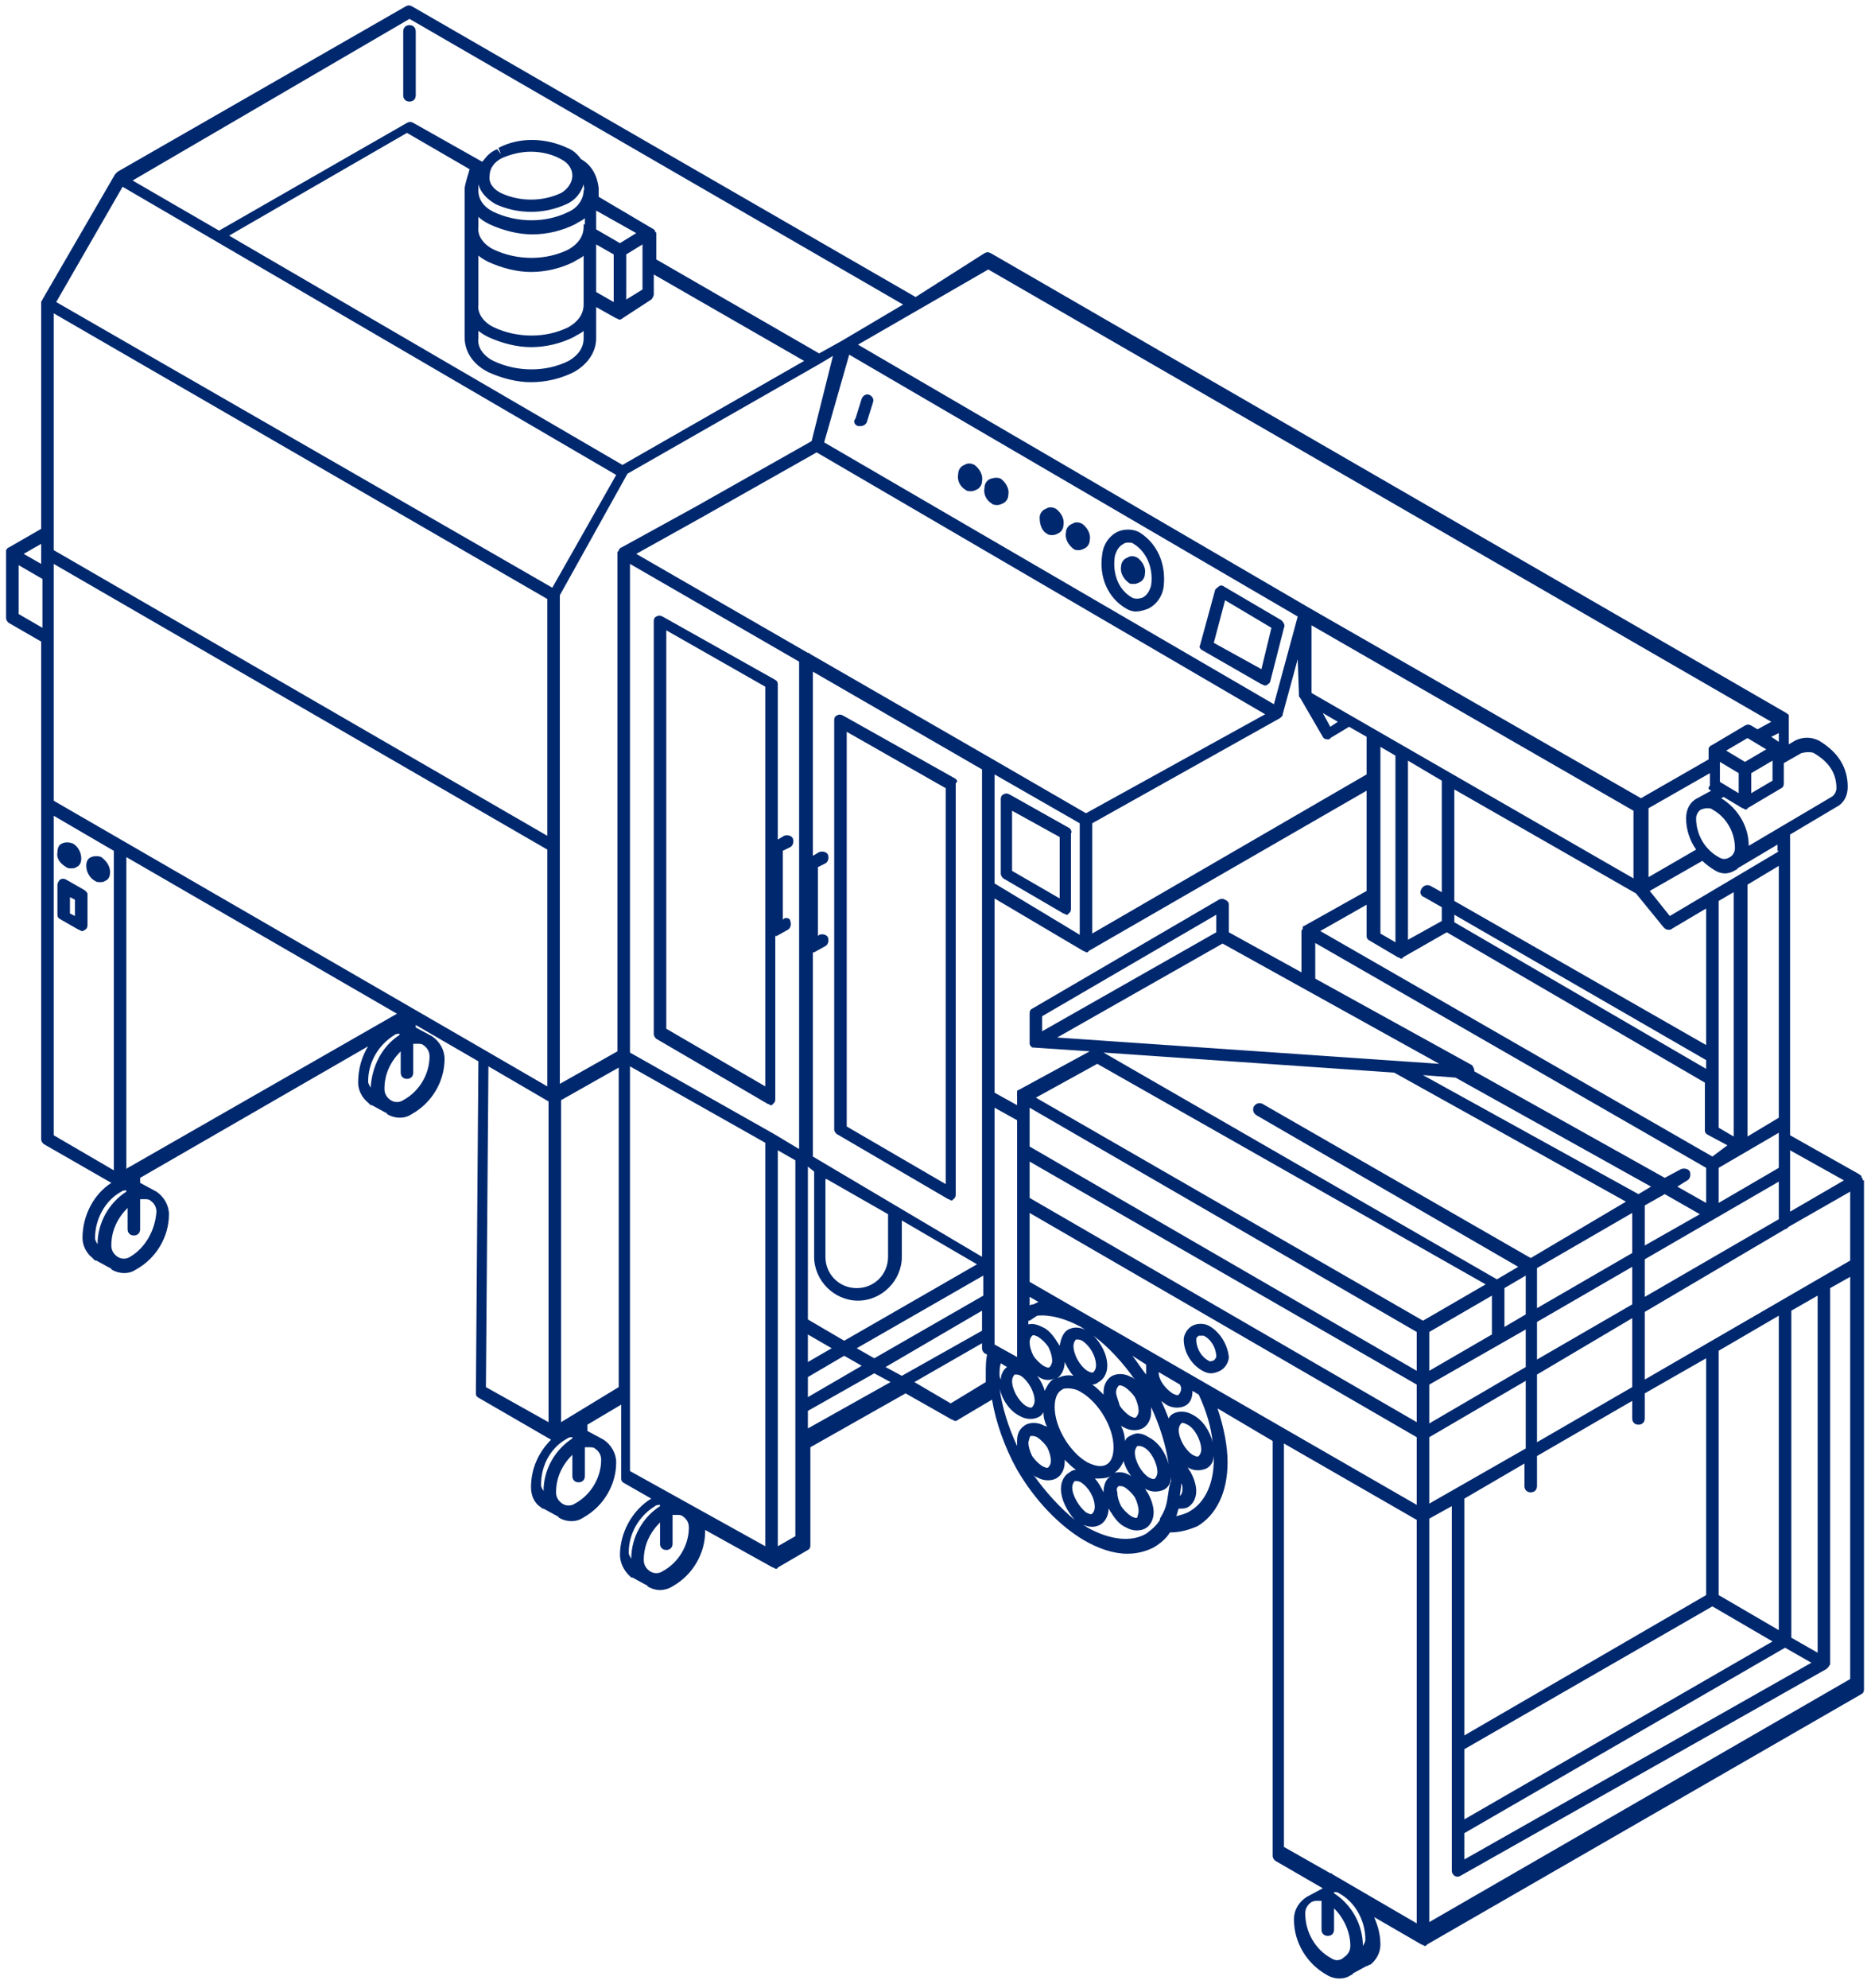 <svg width="144" height="153" viewBox="0 0 144 153" fill="none" xmlns="http://www.w3.org/2000/svg">
<path d="M73.46 59.883L64.878 55.062C64.685 54.966 64.589 54.966 64.396 55.062C64.203 55.159 64.203 55.352 64.203 55.448V86.881C64.203 87.074 64.3 87.17 64.396 87.267L72.977 92.28C73.074 92.28 73.17 92.377 73.17 92.377C73.267 92.377 73.363 92.377 73.363 92.28C73.556 92.184 73.556 91.991 73.556 91.895V60.269C73.749 60.172 73.652 59.98 73.46 59.883ZM72.785 91.123L65.167 86.688V56.316L72.785 60.655V91.123Z" fill="#00286E"/>
<path d="M60.344 70.682L60.248 70.779V65.476L60.826 65.186C61.019 65.09 61.115 64.801 61.019 64.511C60.923 64.319 60.633 64.222 60.344 64.319L59.862 64.608V52.652C59.862 52.459 59.766 52.362 59.573 52.266L50.991 47.445C50.798 47.349 50.702 47.349 50.509 47.445C50.316 47.541 50.316 47.734 50.316 47.831V79.553C50.316 79.746 50.413 79.842 50.509 79.939L59.091 84.953C59.187 84.953 59.283 85.049 59.283 85.049C59.38 85.049 59.476 85.049 59.476 84.953C59.669 84.856 59.669 84.663 59.669 84.567V72.032H59.766L60.633 71.55C60.826 71.454 60.923 71.164 60.826 70.875C60.826 70.682 60.537 70.586 60.344 70.682ZM58.898 83.603L51.281 79.167V48.506L58.898 52.844V83.603Z" fill="#00286E"/>
<path d="M143.364 90.834C143.364 90.738 143.364 90.641 143.267 90.641C143.267 90.641 143.267 90.641 143.267 90.545C143.267 90.448 143.171 90.448 143.074 90.352L137.771 87.363V86.206V65.668V64.222L141.339 62.101C141.917 61.812 142.207 61.233 142.207 60.558C142.207 59.016 141.435 57.858 139.989 56.991C139.41 56.701 138.735 56.701 138.157 56.991L137.675 57.28V55.352C137.675 55.255 137.675 55.255 137.675 55.159C137.675 55.159 137.675 55.159 137.675 55.062C137.675 54.966 137.578 54.966 137.482 54.869L76.255 19.483C76.062 19.387 75.966 19.387 75.773 19.483L70.47 22.858L31.709 0.488C31.516 0.392 31.42 0.392 31.227 0.488L9.05 13.216C9.05 13.216 9.05 13.216 8.954 13.312C8.954 13.312 8.954 13.312 8.857 13.409L3.265 23.051C3.265 23.147 3.169 23.147 3.169 23.244V40.696L0.662 42.142C0.565 42.142 0.565 42.238 0.469 42.335C0.469 42.335 0.469 42.335 0.469 42.431C0.469 42.528 0.469 42.528 0.469 42.624V47.541C0.469 47.734 0.565 47.831 0.662 47.927L3.169 49.373V61.908V87.652C3.169 87.845 3.265 87.942 3.361 88.038L8.568 91.027C7.218 91.895 6.35 93.534 6.35 95.269C6.35 95.848 6.64 96.427 7.122 96.812L7.218 96.909C7.218 96.909 7.218 96.909 7.315 97.005C7.315 97.005 7.315 97.005 7.411 97.005L8.472 97.584C8.472 97.584 8.568 97.584 8.568 97.68C8.857 97.873 9.243 97.969 9.532 97.969C9.918 97.969 10.207 97.873 10.496 97.68C12.039 96.812 13.003 95.173 13.003 93.438C13.003 92.763 12.618 92.088 12.039 91.702L10.786 91.027V90.641L28.334 80.517C27.852 81.289 27.563 82.253 27.563 83.313C27.563 83.892 27.852 84.47 28.334 84.856C28.334 84.856 28.334 84.856 28.431 84.953C28.431 84.953 28.431 84.953 28.527 85.049H28.623L29.684 85.627C29.684 85.627 29.78 85.627 29.78 85.724C30.07 85.917 30.455 86.013 30.745 86.013C31.13 86.013 31.42 85.917 31.709 85.724C33.252 84.856 34.216 83.217 34.216 81.481C34.216 80.806 33.83 80.132 33.252 79.746L31.998 79.071V78.878L36.819 81.674L36.626 107.226C36.626 107.418 36.723 107.515 36.916 107.611L42.412 110.793C41.447 111.757 40.869 113.011 40.869 114.457C40.869 115.132 41.158 115.711 41.64 116C41.64 116 41.64 116 41.737 116.096H41.833L42.894 116.675C42.894 116.675 42.99 116.675 42.99 116.771C43.279 116.964 43.665 117.06 43.954 117.06C44.34 117.06 44.629 116.964 44.919 116.771C46.461 115.903 47.425 114.264 47.425 112.529C47.425 111.854 47.04 111.179 46.461 110.793L45.208 110.118V109.636L47.811 108.093V113.782C47.811 113.975 47.907 114.071 48.1 114.168L50.125 115.325C48.679 116.193 47.715 117.928 47.715 119.664C47.715 120.242 48.004 120.821 48.39 121.207L48.486 121.303C48.486 121.303 48.486 121.303 48.583 121.399C48.583 121.399 48.583 121.399 48.679 121.399L49.739 121.978C49.739 121.978 49.836 121.978 49.836 122.074C50.125 122.267 50.511 122.364 50.8 122.364C51.089 122.364 51.475 122.267 51.764 122.074C53.307 121.207 54.271 119.567 54.271 117.832V117.735L59.478 120.628C59.574 120.628 59.671 120.724 59.671 120.724C59.767 120.724 59.864 120.724 59.864 120.628L62.178 119.278C62.371 119.182 62.37 118.989 62.37 118.892V111.372L69.698 107.226L73.266 109.25C73.362 109.25 73.459 109.347 73.459 109.347C73.555 109.347 73.652 109.347 73.748 109.25L76.352 107.708C76.641 109.443 77.316 111.372 78.28 113.107C79.63 115.421 81.462 117.35 83.39 118.507C84.547 119.182 85.704 119.567 86.765 119.567C87.536 119.567 88.211 119.375 88.79 119.085C89.272 118.796 89.754 118.41 90.043 117.928C90.815 117.928 91.49 117.735 92.165 117.446C93.611 116.578 94.479 114.843 94.479 112.529C94.479 111.275 94.189 109.829 93.707 108.383L97.95 110.89V142.805C97.95 142.998 98.046 143.094 98.142 143.19L101.806 145.312L100.553 145.987C99.975 146.372 99.589 146.951 99.589 147.722C99.589 149.458 100.553 151.097 102.096 151.965C102.385 152.157 102.771 152.254 103.06 152.254C103.446 152.254 103.735 152.157 104.024 151.965C104.024 151.965 104.121 151.965 104.121 151.868L105.181 151.29H105.278C105.278 151.29 105.278 151.29 105.374 151.193C105.374 151.193 105.374 151.193 105.47 151.193C105.953 150.808 106.242 150.229 106.242 149.651C106.242 148.879 106.049 148.204 105.76 147.529L109.424 149.651C109.52 149.651 109.617 149.747 109.617 149.747C109.713 149.747 109.809 149.747 109.809 149.651L143.267 130.366C143.46 130.27 143.46 130.077 143.46 129.981V97.873V90.834H143.364ZM79.244 98.644V93.341L109.038 110.6V115.807L79.244 98.644ZM90.911 106.84C90.911 107.033 90.815 107.226 90.718 107.322C90.622 107.418 90.429 107.322 90.236 107.226C89.947 107.033 89.657 106.744 89.465 106.454C89.272 106.165 89.175 105.876 89.175 105.586L90.814 106.551C90.814 106.551 90.911 106.744 90.911 106.84ZM85.126 112.722C84.74 112.914 84.258 112.818 83.68 112.529C82.33 111.757 81.172 109.829 81.172 108.286C81.172 107.611 81.365 107.129 81.751 106.936C81.847 106.84 82.04 106.84 82.233 106.84C82.522 106.84 82.908 106.936 83.197 107.129C84.547 107.901 85.704 109.829 85.704 111.372C85.704 112.047 85.511 112.529 85.126 112.722ZM85.511 113.589C85.126 113.782 84.933 114.264 84.933 114.843C84.74 114.457 84.547 114.071 84.258 113.782C84.74 113.782 85.126 113.782 85.511 113.589ZM59.574 87.267L48.486 80.999V43.395L61.503 50.916V88.424L59.574 87.267ZM37.301 80.806L4.133 61.619V43.395L42.122 65.379V83.603L37.301 80.806ZM28.527 83.699C28.431 83.506 28.334 83.41 28.334 83.217C28.334 81.771 29.106 80.421 30.359 79.649C30.456 79.553 30.648 79.553 30.745 79.553V79.649C29.395 80.517 28.623 82.06 28.527 83.699ZM10.014 89.773C9.918 89.773 9.918 89.87 9.821 89.87L9.725 89.966V65.958L30.552 78.01L10.014 89.773ZM9.436 14.373L47.425 36.55L42.508 45.227L4.326 23.244L9.436 14.373ZM45.883 22.472V18.808L47.233 19.579V23.244L45.883 22.472ZM36.723 19.579C36.916 19.772 37.205 19.965 37.591 20.158C38.651 20.64 39.808 20.929 40.869 20.929C42.026 20.929 43.183 20.64 44.147 20.158C44.436 19.965 44.726 19.869 44.919 19.676V23.436C44.919 24.208 44.436 24.786 43.761 25.172C42.026 26.04 39.808 26.04 37.976 25.172C37.205 24.786 36.723 24.111 36.819 23.436V19.579H36.723ZM44.919 17.265V17.458C44.919 18.23 44.436 18.808 43.761 19.194C42.026 20.062 39.808 20.062 37.976 19.194C37.205 18.808 36.723 18.133 36.819 17.458V17.265V16.687C37.012 16.88 37.301 17.073 37.687 17.265C38.748 17.748 39.905 18.037 40.965 18.037C42.122 18.037 43.279 17.748 44.243 17.265C44.533 17.073 44.822 16.976 45.015 16.783V17.265H44.919ZM36.723 25.365C36.916 25.558 37.205 25.75 37.591 25.943C38.651 26.425 39.808 26.715 40.869 26.715C42.026 26.715 43.183 26.425 44.147 25.943C44.436 25.75 44.726 25.654 44.919 25.461V26.04C44.919 26.811 44.436 27.39 43.761 27.775C42.026 28.643 39.808 28.643 37.976 27.775C37.205 27.39 36.723 26.715 36.819 26.04V25.365H36.723ZM48.197 19.579L49.45 18.808V22.279L48.197 23.051V19.579ZM47.715 18.712L45.883 17.651V17.265V16.205L48.968 17.94L47.715 18.712ZM44.919 14.662C44.919 15.337 44.436 16.012 43.761 16.301C42.026 17.169 39.808 17.169 37.976 16.301C37.205 15.916 36.819 15.337 36.819 14.662C36.819 14.469 36.819 14.373 36.819 14.18C37.012 14.855 37.494 15.337 38.169 15.723C39.037 16.108 39.905 16.301 40.869 16.301C41.833 16.301 42.701 16.108 43.569 15.723C44.243 15.434 44.726 14.855 44.919 14.18C44.919 14.373 45.015 14.566 44.919 14.662ZM44.051 13.505C44.051 14.084 43.665 14.566 43.183 14.855C41.737 15.53 40.001 15.53 38.555 14.855C37.976 14.566 37.59 14.084 37.687 13.505C37.687 12.927 38.073 12.444 38.651 12.155C39.326 11.866 40.097 11.673 40.869 11.673C41.64 11.673 42.508 11.866 43.183 12.252C43.761 12.541 44.051 13.023 44.051 13.505ZM35.759 14.469V14.566V17.265V23.244V25.943C35.759 27.1 36.434 28.064 37.591 28.643C38.651 29.125 39.808 29.414 40.869 29.414C42.026 29.414 43.183 29.125 44.147 28.643C45.208 28.064 45.883 27.1 45.883 26.04V23.629L47.425 24.497C47.522 24.497 47.618 24.593 47.618 24.593C47.715 24.593 47.811 24.593 47.907 24.497L50.125 23.051C50.222 22.954 50.318 22.761 50.318 22.665V21.122L61.888 27.775L47.907 35.778L17.632 18.133L31.323 10.227L36.144 13.023C36.048 13.409 35.855 13.891 35.759 14.469ZM134.782 59.498L136.421 58.533V60.076L134.782 61.04V59.498ZM136.904 57.087L136.325 56.701L136.904 56.412V57.087ZM135.939 57.666L134.3 58.63L132.854 57.762L134.493 56.798L135.939 57.666ZM131.408 62.197C131.504 62.197 131.697 62.197 131.793 62.294C132.854 62.872 133.529 64.029 133.529 65.283C133.529 65.572 133.336 65.861 133.143 65.958C132.854 66.151 132.565 66.151 132.275 65.958C131.215 65.379 130.54 64.222 130.54 62.969C130.54 62.679 130.733 62.39 130.925 62.294C131.215 62.197 131.311 62.197 131.408 62.197ZM132.372 60.172V58.63L133.818 59.498V61.04L132.372 60.172ZM131.697 60.847L130.636 61.426C130.058 61.715 129.768 62.294 129.768 62.969C129.768 63.837 130.058 64.704 130.54 65.379L126.876 67.501V62.197L131.6 59.498V60.462C131.408 60.655 131.504 60.751 131.697 60.847ZM125.912 68.754L128.033 71.357C128.129 71.454 128.226 71.55 128.418 71.55C128.515 71.55 128.611 71.55 128.708 71.454L131.311 69.911V80.421L111.931 69.332V60.751L125.912 68.754ZM142.399 97.005L126.587 106.165V100.958L137.386 94.595C137.482 94.595 137.578 94.498 137.675 94.402L142.399 91.702V97.005ZM136.904 125.449L132.275 122.749V103.947L136.904 101.248V125.449ZM112.702 134.609L131.793 123.617L136.421 126.317L112.702 140.009V134.609ZM85.897 107.129C85.897 106.936 85.994 106.744 86.09 106.647C86.186 106.551 86.379 106.647 86.572 106.744C86.861 106.936 87.151 107.226 87.343 107.515C87.536 107.901 87.633 108.286 87.633 108.575C87.633 108.768 87.536 108.961 87.44 109.058C87.343 109.154 87.151 109.058 86.958 108.961C86.668 108.768 86.379 108.479 86.186 108.19C86.09 107.804 85.897 107.418 85.897 107.129ZM87.054 105.972C86.572 105.683 85.994 105.683 85.608 105.876C85.222 106.069 84.933 106.551 84.933 107.129C84.933 107.226 84.933 107.322 84.933 107.322C84.644 107.033 84.354 106.744 84.065 106.551C84.258 106.551 84.451 106.454 84.547 106.358C84.933 106.165 85.222 105.683 85.222 105.104C85.222 104.237 84.74 103.369 84.162 102.79C85.319 103.658 86.379 104.815 87.343 106.165C87.247 106.069 87.151 105.972 87.054 105.972ZM63.624 90.738L68.349 93.438V96.716C68.349 98.066 67.288 99.126 65.938 99.126C64.588 99.126 63.528 98.066 63.528 96.716V90.738H63.624ZM62.563 89.002V73.286H62.66L63.528 72.804C63.72 72.707 63.817 72.418 63.721 72.129C63.624 71.936 63.335 71.839 63.045 71.936L62.949 72.032V66.729L63.528 66.44C63.72 66.343 63.817 66.054 63.721 65.765C63.624 65.572 63.335 65.476 63.045 65.572L62.563 65.861V51.688L75.58 59.208V84.663V96.716L62.563 89.002ZM62.853 34.814L97.371 54.966L83.583 62.583L76.255 58.34L62.37 50.338C62.274 50.241 62.274 50.241 62.178 50.241L48.968 42.624L53.982 39.828L62.853 34.814ZM76.544 59.594L83.101 63.354V71.936L76.544 67.983V59.594ZM76.544 69.14L83.39 73.189C83.487 73.189 83.583 73.286 83.583 73.286C83.679 73.286 83.776 73.286 83.776 73.189L105.181 60.847V68.561L100.36 71.261C100.264 71.261 100.264 71.357 100.264 71.357C100.264 71.357 100.264 71.357 100.264 71.454C100.264 71.55 100.167 71.55 100.167 71.647V74.828L94.575 71.743V69.622C94.575 69.429 94.478 69.332 94.286 69.236C94.093 69.14 93.996 69.14 93.804 69.236L79.437 77.625C79.244 77.721 79.244 77.914 79.244 78.01V80.228V80.324C79.244 80.421 79.341 80.517 79.341 80.517C79.437 80.614 79.437 80.614 79.533 80.614L83.872 80.903L78.376 83.892C78.28 83.892 78.28 83.988 78.28 83.988C78.28 83.988 78.28 83.988 78.28 84.085C78.28 84.181 78.28 84.181 78.28 84.278V85.049L76.544 84.085V69.14ZM107.399 58.148V72.514L106.242 71.839V60.076V57.473L107.399 58.148ZM109.617 69.043L110.966 69.814V70.875L108.363 72.322V58.533L110.966 60.076V68.657L110.099 68.175C109.906 68.079 109.617 68.079 109.424 68.368C109.231 68.657 109.327 68.947 109.617 69.043ZM114.823 102.694L110.002 105.49V102.501L114.823 99.705V102.694C114.823 102.597 114.823 102.597 114.823 102.694ZM109.52 101.633L79.726 84.47L84.451 81.867L114.341 98.837L109.52 101.633ZM79.244 86.013V85.242L109.038 102.501V105.49L79.244 88.231V86.013ZM109.038 106.551V109.443L79.244 92.184V89.388L109.038 106.551ZM93.611 71.743L80.208 79.36V78.203L93.611 70.393V71.743ZM94.093 72.611L110.774 81.867L81.365 79.842L94.093 72.611ZM101.132 72.514L131.311 89.87V92.57L129.093 91.316L129.865 90.834C130.058 90.738 130.154 90.448 130.058 90.159C129.961 89.966 129.672 89.87 129.383 89.966L128.129 90.641L113.473 82.446C113.473 82.253 113.377 82.06 113.281 81.963L101.228 75.311V72.514H101.132ZM126.104 91.895L109.52 82.735L112.027 82.928L127.069 91.316L126.104 91.895ZM107.302 82.542L125.14 92.473L117.812 96.812L97.178 84.953C96.986 84.856 96.696 84.856 96.503 85.145C96.407 85.338 96.407 85.627 96.696 85.82L116.848 97.487L115.209 98.451L84.933 80.999L107.302 82.542ZM115.787 99.126L117.427 98.162V101.151L115.787 102.115V99.126ZM118.294 97.584L125.622 93.341V96.427L118.294 100.669V97.584ZM126.587 92.763L128.129 91.895L130.829 93.438L126.587 95.848V92.763ZM136.904 87.17V89.87L132.275 92.57V89.87L136.904 87.17ZM136.904 86.013L134.493 87.459V68.079L136.904 66.633V86.013ZM131.793 89.002L101.614 71.647L105.181 69.622V72.032C105.181 72.225 105.278 72.322 105.47 72.418L107.592 73.671C107.688 73.671 107.785 73.768 107.785 73.768C107.881 73.768 107.977 73.768 107.977 73.671L111.352 71.743L131.215 83.313V86.977C131.215 87.17 131.311 87.267 131.504 87.363L132.95 88.134L131.793 89.002ZM131.311 82.253L111.931 70.972V70.393L131.311 81.578V82.253ZM79.244 101.633L79.823 101.248C80.787 101.151 81.944 101.44 83.197 102.115C83.294 102.212 83.39 102.212 83.487 102.308C83.004 102.115 82.619 102.115 82.233 102.308C81.847 102.501 81.655 102.983 81.558 103.562C81.462 103.465 81.462 103.369 81.365 103.272C81.076 102.79 80.69 102.308 80.208 102.115C79.823 101.922 79.437 101.826 79.148 101.923V101.633H79.244ZM81.944 104.815C82.137 105.201 82.33 105.586 82.619 105.876C82.137 105.779 81.751 105.876 81.365 106.069C81.751 105.779 81.944 105.297 81.944 104.815ZM82.619 103.562C82.619 103.369 82.715 103.176 82.812 103.08H82.908C83.004 103.08 83.101 103.08 83.294 103.176C83.872 103.562 84.354 104.333 84.354 105.104C84.354 105.297 84.258 105.49 84.162 105.586C84.065 105.683 83.872 105.586 83.68 105.49C83.101 105.104 82.619 104.237 82.619 103.562ZM79.533 100.38C79.437 100.38 79.341 100.38 79.244 100.476V99.801L79.919 100.187L79.533 100.38ZM110.002 106.551L117.427 102.308V105.201L110.002 109.54V106.551ZM118.294 101.73L125.622 97.487V100.38L118.294 104.622V101.73ZM125.622 101.44V106.744L118.294 110.986V105.779L125.622 101.44ZM126.587 99.801V96.909L136.904 90.931V93.823L126.587 99.801ZM133.432 87.459L132.275 86.784V69.332L133.432 68.657V87.459ZM125.719 67.597L100.939 53.327V48.12L125.719 62.39V67.597ZM102.964 55.544L102.385 55.93L101.806 54.869L102.964 55.544ZM99.975 53.52C99.975 53.616 99.975 53.616 100.071 53.712L101.806 56.701C101.903 56.894 102.096 56.894 102.192 56.894C102.289 56.894 102.385 56.894 102.385 56.798L103.831 55.93L105.181 56.701V59.594L84.065 71.839V63.354L98.528 55.255C98.528 55.255 98.528 55.255 98.625 55.159C98.721 55.062 98.721 55.062 98.721 54.966L99.878 50.723L99.975 53.52ZM98.046 54.194L63.431 34.043L65.36 27.293L99.878 47.445L98.046 54.194ZM62.467 33.946L53.596 38.96L47.811 42.142C47.715 42.142 47.715 42.238 47.618 42.335C47.618 42.431 47.522 42.431 47.522 42.528V80.903L43.087 83.41V64.993V45.806L48.293 36.453L63.142 27.968L64.106 27.39L62.467 33.946ZM4.133 24.111L42.122 46.095V64.319L4.133 42.335V24.111ZM43.183 109.443V84.663L47.618 82.156V106.744L43.183 109.443ZM62.66 90.159V96.716C62.66 98.548 64.203 100.091 66.035 100.091C67.867 100.091 69.409 98.548 69.409 96.716V93.92L75.195 97.294L64.974 103.176L62.178 101.537V89.773L62.66 90.159ZM62.178 102.694L64.01 103.754L62.178 104.815V102.694ZM62.178 105.972L64.974 104.333L66.324 105.104L62.178 107.515V105.972ZM65.938 103.754L75.677 98.162V99.705L67.288 104.526L65.938 103.754ZM75.58 100.862V102.405L69.409 105.876L68.156 105.201L75.58 100.862ZM76.544 103.465V97.294V85.242L78.28 86.206V88.424V104.429L76.544 103.465ZM77.894 106.261C77.894 106.069 77.991 105.876 78.087 105.779H78.183C78.28 105.779 78.376 105.779 78.569 105.876C79.148 106.261 79.63 107.129 79.63 107.804C79.63 107.997 79.533 108.19 79.437 108.286C79.341 108.383 79.148 108.286 78.955 108.19C78.376 107.804 77.894 106.936 77.894 106.261ZM79.244 103.272C79.244 103.08 79.341 102.887 79.437 102.79C79.533 102.694 79.726 102.79 79.919 102.887C80.208 103.08 80.498 103.369 80.69 103.658C80.883 104.044 80.98 104.429 80.98 104.719C80.98 104.912 80.883 105.104 80.787 105.201C80.69 105.297 80.498 105.201 80.305 105.104C80.016 104.912 79.726 104.622 79.533 104.333C79.341 103.947 79.244 103.562 79.244 103.272ZM81.172 106.069C80.787 106.261 80.594 106.647 80.401 107.033C80.305 106.647 80.112 106.261 79.823 105.876C80.305 106.261 80.787 106.261 81.172 106.069ZM86.476 112.432C86.572 112.818 86.765 113.204 87.054 113.589C86.765 113.397 86.476 113.3 86.186 113.3C85.993 113.3 85.801 113.3 85.704 113.397C85.993 113.204 86.283 112.914 86.476 112.432ZM86.09 114.361H86.186C86.283 114.361 86.379 114.361 86.572 114.457C86.861 114.65 87.151 114.939 87.343 115.229C87.536 115.614 87.633 116 87.633 116.289C87.633 116.482 87.536 116.675 87.536 116.771C87.44 116.868 87.247 116.771 87.054 116.675C86.765 116.482 86.476 116.193 86.283 115.903C86.09 115.518 85.993 115.132 85.993 114.843C85.897 114.554 85.994 114.457 86.09 114.361ZM87.343 111.757C87.343 111.565 87.44 111.372 87.536 111.275H87.633C87.729 111.275 87.826 111.275 88.018 111.372C88.597 111.661 89.079 112.625 89.079 113.3C89.079 113.493 88.983 113.686 88.886 113.782C88.79 113.879 88.597 113.782 88.404 113.686C87.826 113.3 87.343 112.432 87.343 111.757ZM88.404 110.6C88.115 110.407 87.826 110.311 87.536 110.311C87.343 110.311 87.151 110.407 86.958 110.504C86.765 110.6 86.668 110.697 86.572 110.89C86.572 110.504 86.476 110.118 86.283 109.733C86.379 109.733 86.379 109.829 86.476 109.829C86.958 110.118 87.536 110.118 87.922 109.925C88.308 109.733 88.597 109.25 88.597 108.672C88.597 108.576 88.597 108.383 88.597 108.286C89.272 109.733 89.754 111.275 89.947 112.722C89.754 111.854 89.175 110.986 88.404 110.6ZM88.211 105.779C87.826 105.297 87.536 104.815 87.151 104.333L88.211 105.008C88.211 105.104 88.211 105.201 88.211 105.394C88.211 105.49 88.211 105.586 88.211 105.779ZM110.002 110.6L117.427 106.261V111.468L110.002 115.711V110.6ZM117.33 112.625V114.361C117.33 114.65 117.523 114.843 117.812 114.843C118.101 114.843 118.294 114.65 118.294 114.361V112.047L125.622 107.804V109.154C125.622 109.443 125.815 109.636 126.104 109.636C126.394 109.636 126.587 109.443 126.587 109.154V107.226L131.311 104.526V122.749L112.702 133.548V115.325L117.33 112.625ZM112.702 141.069L137.386 126.799L139.41 127.956L112.702 143.094V141.069ZM139.893 127.185L137.868 126.028V100.862L139.893 99.705V127.185ZM141.917 90.834L137.771 93.245V90.159V88.52L141.917 90.834ZM136.904 65.476L136.807 65.572L128.515 70.49L126.972 68.561L131.022 66.247C131.311 66.536 131.6 66.729 131.89 66.922C132.179 67.115 132.468 67.211 132.757 67.211C133.047 67.211 133.336 67.115 133.625 66.922C133.625 66.922 133.722 66.922 133.722 66.826L136.807 64.993V65.476H136.904ZM139.603 57.955C140.76 58.63 141.339 59.498 141.339 60.655C141.339 60.944 141.146 61.233 140.953 61.33L134.589 65.09C134.589 63.547 133.722 62.197 132.468 61.426L132.661 61.33L134.107 62.197C134.204 62.197 134.3 62.294 134.3 62.294C134.397 62.294 134.493 62.294 134.493 62.197L137.096 60.655C137.289 60.558 137.289 60.365 137.289 60.269V58.726L138.639 57.955C139.025 57.858 139.41 57.858 139.603 57.955ZM76.062 20.737L136.325 55.544L135.264 56.123L134.782 55.834C134.589 55.737 134.493 55.737 134.3 55.834L131.697 57.376C131.6 57.376 131.6 57.473 131.504 57.569C131.504 57.569 131.504 57.569 131.504 57.666C131.504 57.762 131.504 57.762 131.504 57.858V58.437L126.297 61.426L100.746 46.77L66.035 26.522L76.062 20.737ZM31.516 1.453L69.506 23.436L64.781 26.233L63.045 27.197L50.511 19.965V18.037C50.511 17.94 50.511 17.844 50.414 17.844C50.414 17.844 50.414 17.844 50.414 17.748L50.318 17.651L46.076 15.144V14.662C46.076 14.566 46.076 14.566 46.076 14.469C45.979 13.601 45.593 12.734 44.726 12.252C44.436 11.866 44.147 11.577 43.665 11.384C42.026 10.613 40.001 10.516 38.362 11.384L38.555 11.866L38.266 11.48C37.783 11.673 37.494 11.962 37.205 12.348L37.108 12.444L31.805 9.455C31.613 9.359 31.516 9.359 31.323 9.455L16.86 17.748L10.207 13.891L31.516 1.453ZM3.169 42.624V43.395L1.819 42.624L3.169 41.853V42.624ZM1.433 47.252V43.492L3.265 44.552V48.313L1.433 47.252ZM4.133 62.776L8.761 65.476V90.063L4.133 87.363V62.776ZM9.339 91.702C9.436 91.606 9.629 91.606 9.725 91.606V91.702C8.375 92.57 7.507 94.112 7.507 95.752C7.411 95.559 7.315 95.462 7.315 95.269C7.315 93.823 8.086 92.377 9.339 91.702ZM10.014 96.716C9.725 96.909 9.339 96.909 9.05 96.716C8.761 96.523 8.568 96.234 8.568 95.848C8.568 94.691 9.05 93.727 9.821 92.955V94.595C9.821 94.884 10.014 95.077 10.304 95.077C10.593 95.077 10.786 94.884 10.786 94.595V92.281C10.882 92.281 10.979 92.281 11.075 92.281C11.268 92.281 11.461 92.281 11.557 92.377C11.846 92.57 12.039 92.859 12.039 93.245C11.943 94.691 11.171 96.041 10.014 96.716ZM31.034 84.663C30.745 84.856 30.359 84.856 30.07 84.663C29.78 84.47 29.588 84.181 29.588 83.796C29.588 82.638 30.07 81.674 30.841 80.903V82.542C30.841 82.831 31.034 83.024 31.323 83.024C31.613 83.024 31.805 82.831 31.805 82.542V80.324C31.902 80.324 31.998 80.324 32.095 80.324C32.287 80.324 32.48 80.324 32.577 80.421C32.866 80.614 33.059 80.903 33.059 81.289C33.059 82.638 32.287 83.988 31.034 84.663ZM42.219 109.443L37.398 106.744L37.591 82.06L42.219 84.76V109.443ZM43.665 110.697C43.761 110.6 43.954 110.6 44.051 110.6V110.697C42.701 111.565 41.833 113.107 41.833 114.746C41.737 114.554 41.64 114.457 41.64 114.264C41.64 112.722 42.412 111.372 43.665 110.697ZM44.243 115.711C43.954 115.903 43.569 115.903 43.279 115.711C42.99 115.518 42.797 115.229 42.797 114.843C42.797 113.686 43.279 112.722 44.051 111.95V113.589C44.051 113.879 44.243 114.071 44.533 114.071C44.822 114.071 45.015 113.879 45.015 113.589V111.372C45.111 111.372 45.208 111.372 45.304 111.372C45.497 111.372 45.69 111.372 45.786 111.468C46.076 111.661 46.268 111.95 46.268 112.336C46.268 113.686 45.497 115.036 44.243 115.711ZM50.414 115.903C50.511 115.807 50.704 115.807 50.8 115.807V115.903C49.45 116.771 48.583 118.314 48.583 119.953C48.486 119.76 48.39 119.664 48.39 119.471C48.39 118.025 49.161 116.675 50.414 115.903ZM50.993 120.917C50.704 121.11 50.318 121.11 50.029 120.917C49.739 120.724 49.547 120.435 49.547 120.05C49.547 118.892 50.029 117.928 50.8 117.157V118.796C50.8 119.085 50.993 119.278 51.282 119.278C51.572 119.278 51.764 119.085 51.764 118.796V116.578C51.861 116.578 51.957 116.578 52.054 116.578C52.246 116.578 52.439 116.578 52.536 116.675C52.825 116.868 53.018 117.157 53.018 117.543C53.018 118.892 52.246 120.242 50.993 120.917ZM58.899 118.989L48.486 113.204V106.936V82.06L58.899 87.942V118.989ZM59.864 118.989V88.52L61.214 89.291V118.218L59.864 118.989ZM62.178 109.925V108.575L67.288 105.683L68.541 106.358L62.178 109.925ZM73.17 107.997L70.374 106.358L75.58 103.369V103.754C75.58 103.947 75.677 104.044 75.773 104.14L75.966 104.237C75.869 104.719 75.869 105.201 75.869 105.683C75.869 105.876 75.869 106.069 75.869 106.358L73.17 107.997ZM76.93 105.779C76.93 105.49 76.93 105.201 77.026 104.912L77.508 105.201C77.219 105.394 77.026 105.779 77.026 106.165C76.93 105.972 76.93 105.876 76.93 105.779ZM78.28 110.89C78.28 110.986 78.28 111.179 78.28 111.275C77.605 109.829 77.123 108.286 76.93 106.84C77.123 107.708 77.701 108.576 78.473 108.961C78.955 109.25 79.533 109.25 79.919 109.058C80.112 108.961 80.208 108.865 80.305 108.672C80.305 109.058 80.401 109.443 80.594 109.829C80.498 109.733 80.498 109.733 80.401 109.733C79.919 109.443 79.341 109.443 78.955 109.636C78.473 109.925 78.28 110.311 78.28 110.89ZM79.341 110.504H79.437C79.533 110.504 79.63 110.504 79.823 110.6C80.112 110.793 80.401 111.082 80.594 111.372C80.787 111.757 80.883 112.143 80.883 112.432C80.883 112.625 80.787 112.818 80.69 112.914C80.594 113.011 80.401 112.914 80.208 112.818C79.919 112.625 79.63 112.336 79.437 112.047C79.244 111.661 79.148 111.275 79.148 110.986C79.244 110.697 79.244 110.504 79.341 110.504ZM79.533 113.493C79.63 113.589 79.726 113.686 79.823 113.686C80.305 113.975 80.883 113.975 81.269 113.782C81.655 113.589 81.944 113.107 81.944 112.529C81.944 112.432 81.944 112.336 81.944 112.336C82.233 112.625 82.522 112.914 82.812 113.107C82.619 113.107 82.426 113.204 82.33 113.3C81.944 113.493 81.655 113.975 81.655 114.554C81.655 115.421 82.137 116.289 82.715 116.964C81.558 116 80.498 114.843 79.533 113.493ZM82.522 114.457C82.522 114.264 82.619 114.071 82.715 113.975H82.812C82.908 113.975 83.004 113.975 83.197 114.071C83.776 114.457 84.258 115.229 84.258 116C84.258 116.193 84.162 116.386 84.065 116.482C83.969 116.578 83.776 116.482 83.583 116.386C83.101 116 82.522 115.132 82.522 114.457ZM89.85 115.325C89.85 115.325 89.85 115.421 89.85 115.325C89.754 116 89.561 116.386 89.272 116.868C89.272 116.868 89.272 116.868 89.272 116.964C88.983 117.446 88.597 117.735 88.211 118.025C87.054 118.7 85.415 118.507 83.68 117.543C83.583 117.446 83.487 117.446 83.39 117.35C83.872 117.543 84.258 117.543 84.644 117.35C85.029 117.157 85.319 116.675 85.319 116.096C85.415 116.193 85.415 116.289 85.511 116.386C85.801 116.868 86.186 117.35 86.668 117.543C87.151 117.832 87.729 117.832 88.115 117.639C88.501 117.446 88.79 116.964 88.79 116.386C88.79 115.903 88.597 115.325 88.308 114.843C88.211 114.746 88.211 114.65 88.115 114.554C88.597 114.843 89.079 114.843 89.561 114.65C89.947 114.457 90.14 114.071 90.14 113.589C90.14 113.686 90.14 113.879 90.14 113.975C89.947 114.361 89.947 114.843 89.85 115.325ZM91.586 116.289C91.297 116.482 90.911 116.578 90.525 116.675C90.622 116.482 90.622 116.289 90.718 116.096C91.007 116.096 91.2 116.096 91.393 116C91.779 115.807 92.068 115.325 92.068 114.746C92.068 114.264 91.875 113.686 91.586 113.204C91.49 113.107 91.49 113.011 91.393 112.914C91.875 113.204 92.357 113.204 92.839 113.011C93.225 112.818 93.418 112.432 93.418 111.95C93.418 112.047 93.418 112.239 93.418 112.336C93.418 114.168 92.743 115.614 91.586 116.289ZM90.718 110.022C90.718 109.829 90.815 109.636 90.911 109.54C91.007 109.443 91.2 109.54 91.393 109.636C91.972 109.925 92.454 110.89 92.454 111.565C92.454 111.757 92.357 111.95 92.261 112.047C92.164 112.143 91.972 112.047 91.779 111.95C91.2 111.565 90.718 110.697 90.718 110.022ZM91.007 114.65C91.007 114.843 90.911 115.036 90.814 115.132C90.814 114.843 90.911 114.554 90.911 114.168C91.007 114.264 91.007 114.457 91.007 114.65ZM93.322 110.986C93.129 110.118 92.55 109.25 91.779 108.865C91.297 108.576 90.718 108.576 90.332 108.768C90.14 108.865 90.043 108.961 89.947 109.154C89.754 108.672 89.561 108.19 89.368 107.804C89.465 107.901 89.657 107.997 89.754 108.093C90.236 108.383 90.815 108.383 91.2 108.19C91.586 107.997 91.779 107.611 91.779 107.033L92.261 107.322C92.839 108.576 93.225 109.829 93.322 110.986ZM98.817 111.082L109.038 116.964V148.011L102.578 144.251C102.481 144.155 102.481 144.155 102.385 144.155L98.817 142.13V111.082ZM104.892 149.747C104.892 148.108 104.024 146.565 102.674 145.697V145.601C102.771 145.601 102.964 145.601 103.06 145.697C104.313 146.372 105.085 147.819 105.085 149.265C105.085 149.458 104.988 149.554 104.892 149.747ZM102.481 150.711C101.228 150.036 100.457 148.686 100.457 147.24C100.457 146.854 100.649 146.565 100.939 146.372C101.132 146.276 101.228 146.276 101.421 146.276C101.517 146.276 101.614 146.276 101.71 146.276V148.494C101.71 148.783 101.903 148.976 102.192 148.976C102.481 148.976 102.674 148.783 102.674 148.494V146.854C103.446 147.626 103.928 148.686 103.928 149.747C103.928 150.133 103.735 150.422 103.446 150.615C103.156 150.904 102.771 150.904 102.481 150.711ZM142.399 129.209L110.002 147.915V116.868L111.738 115.903V143.962C111.738 144.155 111.834 144.251 111.931 144.347C112.123 144.444 112.22 144.444 112.413 144.347L140.567 128.438L140.664 128.342L140.76 128.245C140.76 128.149 140.857 128.149 140.857 128.052V99.126L142.399 98.258V129.209Z" fill="#00286E"/>
<path d="M82.329 63.74L77.7 61.137C77.507 61.04 77.411 61.04 77.218 61.137C77.025 61.233 77.025 61.426 77.025 61.522V67.211C77.025 67.404 77.122 67.5 77.218 67.597L81.846 70.297C81.943 70.297 82.039 70.393 82.039 70.393C82.136 70.393 82.232 70.393 82.232 70.297C82.425 70.2 82.425 70.007 82.425 69.911V64.126C82.521 64.029 82.425 63.836 82.329 63.74ZM81.557 69.139L77.893 67.018V62.39L81.557 64.415V69.139Z" fill="#00286E"/>
<path d="M93.033 102.019C92.647 101.826 92.165 101.826 91.779 102.019C91.394 102.212 91.105 102.694 91.105 103.08C91.105 104.044 91.683 105.008 92.551 105.49C92.744 105.587 92.936 105.683 93.226 105.683C93.418 105.683 93.708 105.587 93.901 105.49C94.286 105.297 94.576 104.815 94.576 104.43C94.479 103.465 93.901 102.501 93.033 102.019ZM93.322 104.719C93.322 104.719 93.129 104.815 93.033 104.719C92.454 104.43 92.069 103.755 92.069 103.08C92.069 102.887 92.165 102.887 92.261 102.79C92.261 102.79 92.358 102.79 92.454 102.79C92.454 102.79 92.551 102.79 92.647 102.79C93.226 103.08 93.611 103.755 93.611 104.43C93.515 104.622 93.419 104.719 93.322 104.719Z" fill="#00286E"/>
<path d="M7.797 65.958C7.604 65.862 7.218 65.862 7.025 65.958C6.736 66.054 6.64 66.344 6.64 66.633C6.64 67.115 6.929 67.597 7.315 67.79C7.411 67.886 7.604 67.886 7.7 67.886C7.797 67.886 7.99 67.886 8.086 67.79C8.375 67.694 8.472 67.404 8.472 67.115C8.472 66.633 8.182 66.247 7.797 65.958Z" fill="#00286E"/>
<path d="M5.097 66.729C5.193 66.825 5.386 66.825 5.482 66.825C5.579 66.825 5.772 66.825 5.868 66.729C6.157 66.632 6.254 66.343 6.254 66.054C6.254 65.572 5.965 65.09 5.579 64.897C5.29 64.8 5 64.8 4.808 64.897C4.518 64.993 4.422 65.283 4.422 65.572C4.325 66.054 4.615 66.44 5.097 66.729Z" fill="#00286E"/>
<path d="M82.619 42.238C82.715 42.335 82.908 42.335 83.004 42.335C83.101 42.335 83.197 42.335 83.39 42.238C83.679 42.142 83.872 41.853 83.872 41.563C83.969 41.081 83.679 40.599 83.294 40.31C83.101 40.213 82.811 40.117 82.522 40.31C82.233 40.406 82.04 40.696 82.04 40.985C81.944 41.467 82.233 41.949 82.619 42.238Z" fill="#00286E"/>
<path d="M87.249 44.938C87.345 44.938 87.441 44.938 87.634 44.842C87.923 44.745 88.116 44.456 88.116 44.167C88.213 43.685 87.923 43.203 87.538 42.913C87.345 42.817 87.056 42.721 86.766 42.913C86.477 43.01 86.284 43.299 86.284 43.588C86.188 44.071 86.477 44.553 86.863 44.842C86.959 44.938 87.056 44.938 87.249 44.938Z" fill="#00286E"/>
<path d="M80.594 41.081C80.691 41.178 80.883 41.178 80.98 41.178C81.076 41.178 81.173 41.178 81.365 41.081C81.655 40.985 81.848 40.696 81.848 40.406C81.944 39.924 81.655 39.442 81.269 39.153C81.076 39.056 80.787 38.96 80.498 39.153C80.209 39.249 80.016 39.538 80.016 39.828C80.016 40.406 80.208 40.888 80.594 41.081Z" fill="#00286E"/>
<path d="M86.572 46.77C86.861 46.963 87.15 47.059 87.439 47.059C87.729 47.059 88.018 46.963 88.307 46.866C88.982 46.577 89.464 45.902 89.561 45.131C89.754 43.395 89.079 41.852 87.729 40.985C87.247 40.695 86.572 40.695 86.09 40.888C85.415 41.178 84.933 41.852 84.836 42.624C84.547 44.456 85.318 45.998 86.572 46.77ZM85.8 42.817C85.897 42.431 86.09 42.045 86.475 41.852C86.572 41.756 86.764 41.756 86.861 41.756C86.957 41.756 87.15 41.756 87.247 41.852C88.211 42.431 88.789 43.684 88.597 45.034C88.5 45.42 88.307 45.806 87.921 45.998C87.632 46.095 87.343 46.095 87.15 45.998C86.09 45.42 85.608 44.166 85.8 42.817Z" fill="#00286E"/>
<path d="M76.352 38.767C76.448 38.864 76.641 38.864 76.737 38.864C76.834 38.864 76.93 38.864 77.123 38.767C77.412 38.671 77.605 38.381 77.605 38.092C77.702 37.61 77.412 37.128 77.027 36.839C76.834 36.742 76.544 36.742 76.255 36.839C75.966 36.935 75.773 37.224 75.773 37.514C75.677 37.996 75.87 38.478 76.352 38.767Z" fill="#00286E"/>
<path d="M74.326 37.707C74.423 37.803 74.615 37.803 74.712 37.803C74.808 37.803 74.905 37.803 75.098 37.707C75.387 37.61 75.58 37.321 75.58 37.032C75.676 36.55 75.387 36.067 75.001 35.778C74.808 35.682 74.519 35.585 74.23 35.778C73.941 35.875 73.748 36.164 73.748 36.453C73.651 36.935 73.844 37.417 74.326 37.707Z" fill="#00286E"/>
<path d="M92.552 50.048L97.084 52.652C97.18 52.652 97.276 52.748 97.276 52.748C97.373 52.748 97.373 52.748 97.469 52.748C97.566 52.652 97.759 52.555 97.759 52.459L98.819 48.313C98.916 48.12 98.819 47.927 98.626 47.734L94.191 45.131C94.095 45.035 93.902 45.035 93.805 45.131C93.709 45.227 93.516 45.324 93.516 45.42L92.359 49.663C92.263 49.759 92.359 49.952 92.552 50.048ZM94.287 46.192L97.855 48.313L97.084 51.495L93.42 49.47L94.287 46.192Z" fill="#00286E"/>
<path d="M66.034 32.789C66.131 32.789 66.131 32.789 66.227 32.789C66.42 32.789 66.613 32.693 66.709 32.5L67.191 30.957C67.288 30.668 67.095 30.475 66.902 30.379C66.613 30.282 66.42 30.475 66.324 30.668L65.841 32.211C65.649 32.403 65.745 32.693 66.034 32.789Z" fill="#00286E"/>
<path d="M31.516 7.816C31.805 7.816 31.998 7.624 31.998 7.334V2.417C31.998 2.128 31.805 1.935 31.516 1.935C31.227 1.935 31.034 2.128 31.034 2.417V7.334C31.034 7.624 31.227 7.816 31.516 7.816Z" fill="#00286E"/>
<path d="M6.445 68.465L5.095 67.693C4.902 67.597 4.806 67.597 4.613 67.693C4.516 67.79 4.42 67.983 4.42 68.079V70.393C4.42 70.586 4.516 70.682 4.709 70.779L6.059 71.55C6.155 71.55 6.252 71.647 6.252 71.647C6.348 71.647 6.445 71.647 6.541 71.55C6.734 71.454 6.734 71.261 6.734 71.164V68.754C6.734 68.754 6.638 68.561 6.445 68.465ZM5.77 70.49L5.384 70.297V69.043L5.77 69.236V70.49Z" fill="#00286E"/>
</svg>
